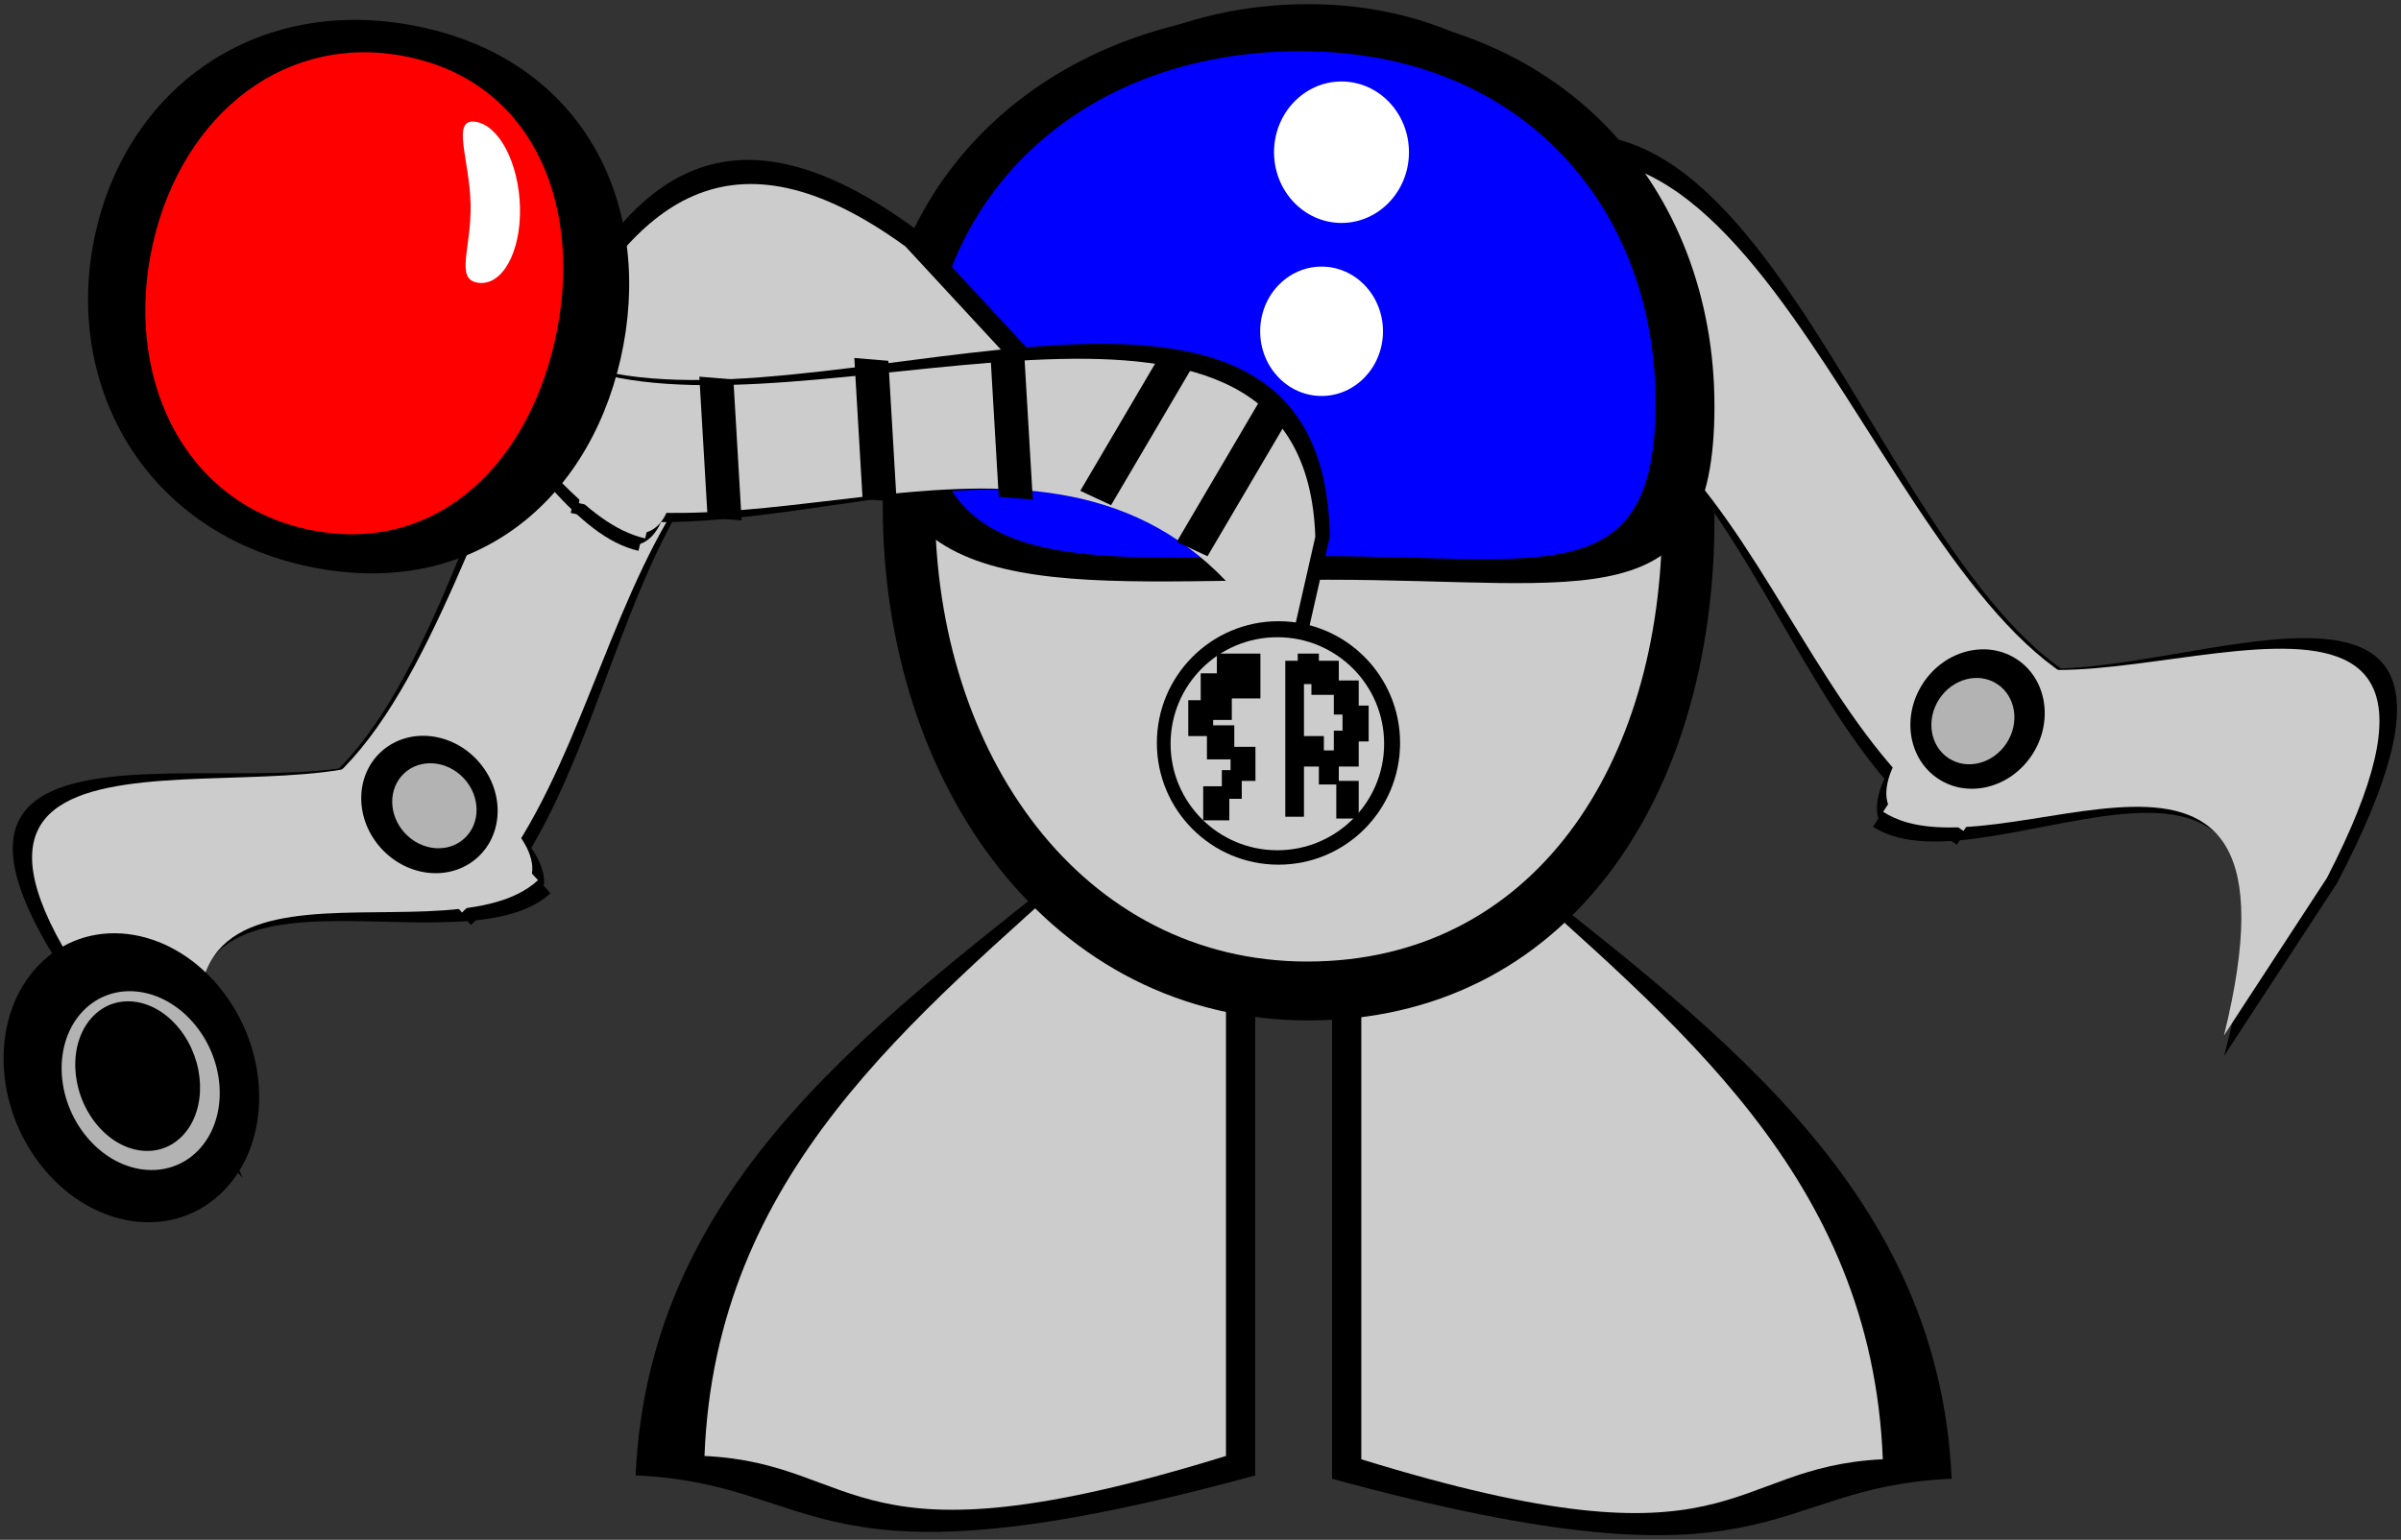 <?xml version="1.0" encoding="UTF-8" standalone="no"?>
<!-- Created with Inkscape (http://www.inkscape.org/) -->

<svg
   xmlns:dc="http://purl.org/dc/elements/1.1/"
   xmlns:cc="http://creativecommons.org/ns#"
   xmlns:rdf="http://www.w3.org/1999/02/22-rdf-syntax-ns#"
   xmlns:svg="http://www.w3.org/2000/svg"
   xmlns="http://www.w3.org/2000/svg"
   xmlns:sodipodi="http://sodipodi.sourceforge.net/DTD/sodipodi-0.dtd"
   xmlns:inkscape="http://www.inkscape.org/namespaces/inkscape"
   width="1039.2"
   height="666.677"
   id="svg2"
   version="1.1"
   inkscape:version="0.47 r22583"
   sodipodi:docname="New document 1">
  <rect width="100%" height="100%" fill="#333333" stroke="none"/>
  <defs
     id="defs4">
    <inkscape:perspective
       sodipodi:type="inkscape:persp3d"
       inkscape:vp_x="0 : 526.18109 : 1"
       inkscape:vp_y="0 : 1000 : 0"
       inkscape:vp_z="744.09448 : 526.18109 : 1"
       inkscape:persp3d-origin="372.04724 : 350.78739 : 1"
       id="perspective10" />
    <inkscape:perspective
       id="perspective2827"
       inkscape:persp3d-origin="0.5 : 0.33333333 : 1"
       inkscape:vp_z="1 : 0.5 : 1"
       inkscape:vp_y="0 : 1000 : 0"
       inkscape:vp_x="0 : 0.5 : 1"
       sodipodi:type="inkscape:persp3d" />
    <inkscape:perspective
       id="perspective2849"
       inkscape:persp3d-origin="0.5 : 0.33333333 : 1"
       inkscape:vp_z="1 : 0.5 : 1"
       inkscape:vp_y="0 : 1000 : 0"
       inkscape:vp_x="0 : 0.5 : 1"
       sodipodi:type="inkscape:persp3d" />
    <inkscape:perspective
       id="perspective2949"
       inkscape:persp3d-origin="0.5 : 0.33333333 : 1"
       inkscape:vp_z="1 : 0.5 : 1"
       inkscape:vp_y="0 : 1000 : 0"
       inkscape:vp_x="0 : 0.5 : 1"
       sodipodi:type="inkscape:persp3d" />
    <inkscape:perspective
       id="perspective2975"
       inkscape:persp3d-origin="0.5 : 0.33333333 : 1"
       inkscape:vp_z="1 : 0.5 : 1"
       inkscape:vp_y="0 : 1000 : 0"
       inkscape:vp_x="0 : 0.5 : 1"
       sodipodi:type="inkscape:persp3d" />
    <inkscape:perspective
       id="perspective3007"
       inkscape:persp3d-origin="0.5 : 0.33333333 : 1"
       inkscape:vp_z="1 : 0.5 : 1"
       inkscape:vp_y="0 : 1000 : 0"
       inkscape:vp_x="0 : 0.5 : 1"
       sodipodi:type="inkscape:persp3d" />
    <inkscape:perspective
       id="perspective3055"
       inkscape:persp3d-origin="0.5 : 0.33333333 : 1"
       inkscape:vp_z="1 : 0.5 : 1"
       inkscape:vp_y="0 : 1000 : 0"
       inkscape:vp_x="0 : 0.5 : 1"
       sodipodi:type="inkscape:persp3d" />
    <inkscape:perspective
       id="perspective3077"
       inkscape:persp3d-origin="0.5 : 0.33333333 : 1"
       inkscape:vp_z="1 : 0.5 : 1"
       inkscape:vp_y="0 : 1000 : 0"
       inkscape:vp_x="0 : 0.5 : 1"
       sodipodi:type="inkscape:persp3d" />
    <inkscape:perspective
       id="perspective3099"
       inkscape:persp3d-origin="0.5 : 0.33333333 : 1"
       inkscape:vp_z="1 : 0.5 : 1"
       inkscape:vp_y="0 : 1000 : 0"
       inkscape:vp_x="0 : 0.5 : 1"
       sodipodi:type="inkscape:persp3d" />
    <inkscape:perspective
       id="perspective3121"
       inkscape:persp3d-origin="0.5 : 0.33333333 : 1"
       inkscape:vp_z="1 : 0.5 : 1"
       inkscape:vp_y="0 : 1000 : 0"
       inkscape:vp_x="0 : 0.5 : 1"
       sodipodi:type="inkscape:persp3d" />
    <inkscape:perspective
       id="perspective3146"
       inkscape:persp3d-origin="0.5 : 0.33333333 : 1"
       inkscape:vp_z="1 : 0.5 : 1"
       inkscape:vp_y="0 : 1000 : 0"
       inkscape:vp_x="0 : 0.5 : 1"
       sodipodi:type="inkscape:persp3d" />
    <inkscape:perspective
       id="perspective3171"
       inkscape:persp3d-origin="0.5 : 0.33333333 : 1"
       inkscape:vp_z="1 : 0.5 : 1"
       inkscape:vp_y="0 : 1000 : 0"
       inkscape:vp_x="0 : 0.5 : 1"
       sodipodi:type="inkscape:persp3d" />
    <inkscape:perspective
       id="perspective3200"
       inkscape:persp3d-origin="0.5 : 0.33333333 : 1"
       inkscape:vp_z="1 : 0.5 : 1"
       inkscape:vp_y="0 : 1000 : 0"
       inkscape:vp_x="0 : 0.5 : 1"
       sodipodi:type="inkscape:persp3d" />
    <inkscape:perspective
       id="perspective3231"
       inkscape:persp3d-origin="0.5 : 0.33333333 : 1"
       inkscape:vp_z="1 : 0.5 : 1"
       inkscape:vp_y="0 : 1000 : 0"
       inkscape:vp_x="0 : 0.5 : 1"
       sodipodi:type="inkscape:persp3d" />
    <inkscape:perspective
       id="perspective3262"
       inkscape:persp3d-origin="0.5 : 0.33333333 : 1"
       inkscape:vp_z="1 : 0.5 : 1"
       inkscape:vp_y="0 : 1000 : 0"
       inkscape:vp_x="0 : 0.5 : 1"
       sodipodi:type="inkscape:persp3d" />
    <inkscape:perspective
       id="perspective3293"
       inkscape:persp3d-origin="0.5 : 0.33333333 : 1"
       inkscape:vp_z="1 : 0.5 : 1"
       inkscape:vp_y="0 : 1000 : 0"
       inkscape:vp_x="0 : 0.5 : 1"
       sodipodi:type="inkscape:persp3d" />
    <inkscape:perspective
       id="perspective3326"
       inkscape:persp3d-origin="0.5 : 0.33333333 : 1"
       inkscape:vp_z="1 : 0.5 : 1"
       inkscape:vp_y="0 : 1000 : 0"
       inkscape:vp_x="0 : 0.5 : 1"
       sodipodi:type="inkscape:persp3d" />
    <inkscape:perspective
       id="perspective3348"
       inkscape:persp3d-origin="0.5 : 0.33333333 : 1"
       inkscape:vp_z="1 : 0.5 : 1"
       inkscape:vp_y="0 : 1000 : 0"
       inkscape:vp_x="0 : 0.5 : 1"
       sodipodi:type="inkscape:persp3d" />
    <inkscape:perspective
       id="perspective3370"
       inkscape:persp3d-origin="0.5 : 0.33333333 : 1"
       inkscape:vp_z="1 : 0.5 : 1"
       inkscape:vp_y="0 : 1000 : 0"
       inkscape:vp_x="0 : 0.5 : 1"
       sodipodi:type="inkscape:persp3d" />
    <inkscape:perspective
       id="perspective3418"
       inkscape:persp3d-origin="0.5 : 0.33333333 : 1"
       inkscape:vp_z="1 : 0.5 : 1"
       inkscape:vp_y="0 : 1000 : 0"
       inkscape:vp_x="0 : 0.5 : 1"
       sodipodi:type="inkscape:persp3d" />
    <inkscape:perspective
       id="perspective3440"
       inkscape:persp3d-origin="0.5 : 0.33333333 : 1"
       inkscape:vp_z="1 : 0.5 : 1"
       inkscape:vp_y="0 : 1000 : 0"
       inkscape:vp_x="0 : 0.5 : 1"
       sodipodi:type="inkscape:persp3d" />
    <inkscape:perspective
       id="perspective3462"
       inkscape:persp3d-origin="0.5 : 0.33333333 : 1"
       inkscape:vp_z="1 : 0.5 : 1"
       inkscape:vp_y="0 : 1000 : 0"
       inkscape:vp_x="0 : 0.5 : 1"
       sodipodi:type="inkscape:persp3d" />
    <inkscape:perspective
       id="perspective3537"
       inkscape:persp3d-origin="0.5 : 0.33333333 : 1"
       inkscape:vp_z="1 : 0.5 : 1"
       inkscape:vp_y="0 : 1000 : 0"
       inkscape:vp_x="0 : 0.5 : 1"
       sodipodi:type="inkscape:persp3d" />
    <inkscape:perspective
       id="perspective3590"
       inkscape:persp3d-origin="0.5 : 0.33333333 : 1"
       inkscape:vp_z="1 : 0.5 : 1"
       inkscape:vp_y="0 : 1000 : 0"
       inkscape:vp_x="0 : 0.5 : 1"
       sodipodi:type="inkscape:persp3d" />
    <inkscape:perspective
       id="perspective3662"
       inkscape:persp3d-origin="0.5 : 0.33333333 : 1"
       inkscape:vp_z="1 : 0.5 : 1"
       inkscape:vp_y="0 : 1000 : 0"
       inkscape:vp_x="0 : 0.5 : 1"
       sodipodi:type="inkscape:persp3d" />
    <inkscape:perspective
       id="perspective3732"
       inkscape:persp3d-origin="0.5 : 0.33333333 : 1"
       inkscape:vp_z="1 : 0.5 : 1"
       inkscape:vp_y="0 : 1000 : 0"
       inkscape:vp_x="0 : 0.5 : 1"
       sodipodi:type="inkscape:persp3d" />
    <inkscape:perspective
       id="perspective3760"
       inkscape:persp3d-origin="0.5 : 0.33333333 : 1"
       inkscape:vp_z="1 : 0.5 : 1"
       inkscape:vp_y="0 : 1000 : 0"
       inkscape:vp_x="0 : 0.5 : 1"
       sodipodi:type="inkscape:persp3d" />
    <inkscape:perspective
       id="perspective3816"
       inkscape:persp3d-origin="0.5 : 0.33333333 : 1"
       inkscape:vp_z="1 : 0.5 : 1"
       inkscape:vp_y="0 : 1000 : 0"
       inkscape:vp_x="0 : 0.5 : 1"
       sodipodi:type="inkscape:persp3d" />
    <inkscape:perspective
       id="perspective3842"
       inkscape:persp3d-origin="0.5 : 0.33333333 : 1"
       inkscape:vp_z="1 : 0.5 : 1"
       inkscape:vp_y="0 : 1000 : 0"
       inkscape:vp_x="0 : 0.5 : 1"
       sodipodi:type="inkscape:persp3d" />
    <inkscape:perspective
       id="perspective3924"
       inkscape:persp3d-origin="0.5 : 0.33333333 : 1"
       inkscape:vp_z="1 : 0.5 : 1"
       inkscape:vp_y="0 : 1000 : 0"
       inkscape:vp_x="0 : 0.5 : 1"
       sodipodi:type="inkscape:persp3d" />
  </defs>
  <sodipodi:namedview
     id="base"
     pagecolor="#ffffff"
     bordercolor="#666666"
     borderopacity="1.0"
     inkscape:pageopacity="0.0"
     inkscape:pageshadow="2"
     inkscape:zoom="0.35"
     inkscape:cx="734.19977"
     inkscape:cy="428.86663"
     inkscape:document-units="px"
     inkscape:current-layer="layer1"
     showgrid="false"
     showguides="true"
     inkscape:guide-bbox="true"
     inkscape:window-width="1022"
     inkscape:window-height="688"
     inkscape:window-x="0"
     inkscape:window-y="27"
     inkscape:window-maximized="1" />
  <g
     inkscape:label="Layer 1"
     inkscape:groupmode="layer"
     id="layer1"
     transform="translate(359.2,-290.562)">
    <g
       id="g4030"
       transform="translate(382.857,-88.571)">
      <g
         transform="translate(111.429,-5.714)"
         id="g3830">
        <path
           style="color:#000000;fill:#000000;fill-opacity:1;fill-rule:nonzero;stroke:#000000;stroke-width:4.019;stroke-miterlimit:4;stroke-opacity:0;marker:none;visibility:visible;display:inline;overflow:visible;enable-background:accumulate"
           d="m -378.096,750.923 67.887,5.994 0,266.733 c -194.843,53.208 -185.632,3.463 -268.153,0 5.645,-128.678 107.173,-198.096 200.266,-272.727 z"
           id="rect3805-3"
           sodipodi:nodetypes="ccccc" />
        <path
           style="color:#000000;fill:#cccccc;fill-opacity:1;fill-rule:nonzero;stroke:#000000;stroke-width:3.6;stroke-miterlimit:4;stroke-opacity:0;marker:none;visibility:visible;display:inline;overflow:visible;enable-background:accumulate"
           d="m -380,755.219 57.143,5.714 0,254.286 c -164.007,50.725 -156.254,3.301 -225.714,0 4.752,-122.674 90.211,-188.852 168.571,-260 z"
           id="rect3805"
           sodipodi:nodetypes="ccccc" />
      </g>
      <g
         transform="matrix(-1,0,0,1,-475.714,-4.286)"
         id="g3830-3">
        <path
           style="color:#000000;fill:#000000;fill-opacity:1;fill-rule:nonzero;stroke:#000000;stroke-width:4.019;stroke-miterlimit:4;stroke-opacity:0;marker:none;visibility:visible;display:inline;overflow:visible;enable-background:accumulate"
           d="m -378.096,750.923 67.887,5.994 0,266.733 c -194.843,53.208 -185.632,3.463 -268.153,0 5.645,-128.678 107.173,-198.096 200.266,-272.727 z"
           id="rect3805-3-3"
           sodipodi:nodetypes="ccccc" />
        <path
           style="color:#000000;fill:#cccccc;fill-opacity:1;fill-rule:nonzero;stroke:#000000;stroke-width:3.6;stroke-miterlimit:4;stroke-opacity:0;marker:none;visibility:visible;display:inline;overflow:visible;enable-background:accumulate"
           d="m -380,755.219 57.143,5.714 0,254.286 c -164.007,50.725 -156.254,3.301 -225.714,0 4.752,-122.674 90.211,-188.852 168.571,-260 z"
           id="rect3805-8"
           sodipodi:nodetypes="ccccc" />
      </g>
      <path
         sodipodi:nodetypes="csssc"
         id="path2816"
         d="M 8.4285714e-6,603.791 C 8.4285714e-6,725.293 -64.468,820.934 -175.714,820.934 c -111.246,0 -184.286,-101.355 -184.286,-222.857 0,-121.503 73.04,-217.143 184.286,-217.143 111.246,0 175.714,101.355 175.714,222.857 z"
         style="color:#000000;fill:#000000;fill-opacity:1;fill-rule:nonzero;stroke:#000000;stroke-width:3.6;stroke-miterlimit:4;stroke-opacity:0;marker:none;visibility:visible;display:inline;overflow:visible;enable-background:accumulate" />
      <g
         transform="matrix(0.862,0.563,-0.6,0.918,-564.611,-810.873)"
         id="g3625">
        <g
           transform="matrix(0.233,0,0,1,1019.445,911.18)"
           id="g3187-6-6-8-1"
           style="fill:#000000">
          <g
             id="g3493-5-0"
             transform="translate(832.821,-257.143)"
             style="fill:#000000">
            <path
               style="color:#000000;fill:#000000;fill-opacity:1;fill-rule:nonzero;stroke:#000000;stroke-width:5.818;stroke-miterlimit:4;stroke-opacity:0;marker:none;visibility:visible;display:inline;overflow:visible;enable-background:accumulate"
               d="m -767.463,119.185 c 158.055,-186.033 962.331,0 1443.497,0 l 0,80.639 c -481.166,-0.003 -978.407,-160.761 -1443.497,0 l 0,-80.639 z"
               id="rect3160-73-3-6-3"
               sodipodi:nodetypes="ccccc" />
            <path
               style="color:#000000;fill:#000000;fill-opacity:1;fill-rule:nonzero;stroke:#000000;stroke-width:4.232;stroke-miterlimit:4;stroke-opacity:0;marker:none;visibility:visible;display:inline;overflow:visible;enable-background:accumulate"
               d="m 1288.255,130.536 c -82.834,-187.84 -504.341,0 -756.511,0 l 0,81.422 c 252.17,-0.003 512.766,-162.322 756.511,0 l 0,-81.422 z"
               id="rect3160-7-6-9-1-0"
               sodipodi:nodetypes="ccccc" />
            <path
               sodipodi:type="arc"
               style="color:#000000;fill:#000000;fill-opacity:1;fill-rule:nonzero;stroke:#000000;stroke-width:3.6;stroke-miterlimit:4;stroke-opacity:0;stroke-dasharray:none;marker:none;visibility:visible;display:inline;overflow:visible;enable-background:accumulate"
               id="path3185-5-4-1-4"
               sodipodi:cx="550"
               sodipodi:cy="188.07646"
               sodipodi:rx="50"
               sodipodi:ry="21.428572"
               d="m 600,188.076 c 0,11.835 -22.386,21.429 -50,21.429 -27.614,0 -50,-9.594 -50,-21.429 0,-11.835 22.386,-21.429 50,-21.429 27.614,0 50,9.594 50,21.429 z" />
          </g>
        </g>
        <g
           id="g3525-5-4"
           transform="matrix(0.42,0,0,0.434,1618.355,408.988)"
           style="fill:#000000">
          <path
             d="m -571.429,926.648 c 0,39.449 -30.061,71.429 -67.143,71.429 -37.082,0 -67.143,-31.98 -67.143,-71.429 0,-39.449 30.061,-71.429 67.143,-71.429 37.082,0 67.143,31.98 67.143,71.429 z"
             sodipodi:ry="71.428574"
             sodipodi:rx="67.14286"
             sodipodi:cy="926.64789"
             sodipodi:cx="-638.57141"
             id="path3519-9-4"
             style="color:#000000;fill:#000000;fill-opacity:1;fill-rule:nonzero;stroke:#000000;stroke-width:3.6;stroke-miterlimit:4;stroke-opacity:0;stroke-dasharray:none;marker:none;visibility:visible;display:inline;overflow:visible;enable-background:accumulate"
             sodipodi:type="arc" />
          <path
             d="m -600,930.934 c 0,24.458 -18.548,44.286 -41.429,44.286 -22.88,0 -41.429,-19.827 -41.429,-44.286 0,-24.458 18.548,-44.286 41.429,-44.286 22.88,0 41.429,19.827 41.429,44.286 z"
             sodipodi:ry="44.285713"
             sodipodi:rx="41.42857"
             sodipodi:cy="930.93359"
             sodipodi:cx="-641.42859"
             id="path3523-8-4"
             style="color:#000000;fill:#000000;fill-opacity:1;fill-rule:nonzero;stroke:#000000;stroke-width:3.6;stroke-miterlimit:4;stroke-opacity:0;stroke-dasharray:none;marker:none;visibility:visible;display:inline;overflow:visible;enable-background:accumulate"
             sodipodi:type="arc" />
        </g>
      </g>
      <path
         sodipodi:nodetypes="csssc"
         id="path2816-1"
         d="m -22.64,603.46 c 0,107.421 -56.36,191.977 -153.614,191.977 -97.254,0 -161.107,-89.608 -161.107,-197.029 0,-107.421 63.853,-191.977 161.107,-191.977 97.254,0 153.614,89.608 153.614,197.029 z"
         style="color:#000000;fill:#cccccc;fill-opacity:1;fill-rule:nonzero;stroke:#000000;stroke-width:3.165;stroke-miterlimit:4;stroke-opacity:0;marker:none;visibility:visible;display:inline;overflow:visible;enable-background:accumulate" />
      <g
         id="g3187-6-6-8"
         transform="matrix(0.195,0.128,-0.547,0.837,-217.802,593.75)">
        <g
           transform="translate(832.821,-257.143)"
           id="g3493-5">
          <path
             sodipodi:nodetypes="ccccc"
             id="rect3160-73-3-6"
             d="m -767.463,119.185 c 158.055,-186.033 962.331,0 1443.497,0 l 0,80.639 c -481.166,-0.003 -978.407,-160.761 -1443.497,0 l 0,-80.639 z"
             style="color:#000000;fill:#cccccc;fill-opacity:1;fill-rule:nonzero;stroke:#000000;stroke-width:5.818;stroke-miterlimit:4;stroke-opacity:0;marker:none;visibility:visible;display:inline;overflow:visible;enable-background:accumulate" />
          <path
             sodipodi:nodetypes="ccccc"
             id="rect3160-7-6-9-1"
             d="m 1288.255,130.536 c -82.834,-187.84 -504.341,0 -756.511,0 l 0,81.422 c 252.17,-0.003 512.766,-162.322 756.511,0 l 0,-81.422 z"
             style="color:#000000;fill:#cccccc;fill-opacity:1;fill-rule:nonzero;stroke:#000000;stroke-width:4.232;stroke-miterlimit:4;stroke-opacity:0;marker:none;visibility:visible;display:inline;overflow:visible;enable-background:accumulate" />
          <path
             d="m 600,188.076 c 0,11.835 -22.386,21.429 -50,21.429 -27.614,0 -50,-9.594 -50,-21.429 0,-11.835 22.386,-21.429 50,-21.429 27.614,0 50,9.594 50,21.429 z"
             sodipodi:ry="21.428572"
             sodipodi:rx="50"
             sodipodi:cy="188.07646"
             sodipodi:cx="550"
             id="path3185-5-4-1"
             style="color:#000000;fill:#cccccc;fill-opacity:1;fill-rule:nonzero;stroke:#000000;stroke-width:3.6;stroke-miterlimit:4;stroke-opacity:0;stroke-dasharray:none;marker:none;visibility:visible;display:inline;overflow:visible;enable-background:accumulate"
             sodipodi:type="arc" />
        </g>
      </g>
      <path
         sodipodi:nodetypes="csssc"
         id="path2816-1-4"
         d="m -0.005,554.995 c 0,93.563 -55.096,75.135 -167.222,75.135 -112.126,0 -195.625,14.028 -195.625,-79.535 0,-93.563 73.617,-167.211 185.743,-167.211 112.126,0 177.104,78.048 177.104,171.612 z"
         style="color:#000000;fill:#000000;fill-opacity:1;fill-rule:nonzero;stroke:#000000;stroke-width:3.172;stroke-miterlimit:4;stroke-opacity:0;marker:none;visibility:visible;display:inline;overflow:visible;enable-background:accumulate" />
      <g
         transform="matrix(0.352,0.23,-0.237,0.363,558.263,500.943)"
         id="g3525-5">
        <path
           sodipodi:type="arc"
           style="color:#000000;fill:#000000;fill-opacity:1;fill-rule:nonzero;stroke:#000000;stroke-width:3.6;stroke-miterlimit:4;stroke-opacity:0;stroke-dasharray:none;marker:none;visibility:visible;display:inline;overflow:visible;enable-background:accumulate"
           id="path3519-9"
           sodipodi:cx="-638.57141"
           sodipodi:cy="926.64789"
           sodipodi:rx="67.14286"
           sodipodi:ry="71.428574"
           d="m -571.429,926.648 c 0,39.449 -30.061,71.429 -67.143,71.429 -37.082,0 -67.143,-31.98 -67.143,-71.429 0,-39.449 30.061,-71.429 67.143,-71.429 37.082,0 67.143,31.98 67.143,71.429 z" />
        <path
           sodipodi:type="arc"
           style="color:#000000;fill:#b3b3b3;fill-opacity:1;fill-rule:nonzero;stroke:#000000;stroke-width:3.6;stroke-miterlimit:4;stroke-opacity:0;stroke-dasharray:none;marker:none;visibility:visible;display:inline;overflow:visible;enable-background:accumulate"
           id="path3523-8"
           sodipodi:cx="-641.42859"
           sodipodi:cy="930.93359"
           sodipodi:rx="41.42857"
           sodipodi:ry="44.285713"
           d="m -600,930.934 c 0,24.458 -18.548,44.286 -41.429,44.286 -22.88,0 -41.429,-19.827 -41.429,-44.286 0,-24.458 18.548,-44.286 41.429,-44.286 22.88,0 41.429,19.827 41.429,44.286 z" />
      </g>
      <path
         sodipodi:nodetypes="csssc"
         id="path2816-1-4-9"
         d="m -25.497,553.334 c 0,82.89 -47.788,66.563 -145.042,66.563 -97.254,0 -169.678,12.428 -169.678,-70.462 0,-82.89 63.853,-148.136 161.107,-148.136 97.254,0 153.614,69.144 153.614,152.034 z"
         style="color:#000000;fill:#0000ff;fill-opacity:1;fill-rule:nonzero;stroke:#000000;stroke-width:2.78;stroke-miterlimit:4;stroke-opacity:0;marker:none;visibility:visible;display:inline;overflow:visible;enable-background:accumulate" />
      <path
         transform="translate(-80,2.857)"
         d="m -105.714,582.362 c 0,11.835 -8.954,21.429 -20,21.429 -11.046,0 -20,-9.594 -20,-21.429 0,-11.835 8.954,-21.429 20,-21.429 11.046,0 20,9.594 20,21.429 z"
         sodipodi:ry="21.428572"
         sodipodi:rx="20"
         sodipodi:cy="582.36218"
         sodipodi:cx="-125.71429"
         id="path3042"
         style="color:#000000;fill:#ffffff;fill-opacity:1;fill-rule:nonzero;stroke:#000000;stroke-width:3.6;stroke-miterlimit:4;stroke-opacity:0;stroke-dasharray:none;marker:none;visibility:visible;display:inline;overflow:visible;enable-background:accumulate"
         sodipodi:type="arc" />
      <path
         d="m -105.714,582.362 c 0,11.835 -8.954,21.429 -20,21.429 -11.046,0 -20,-9.594 -20,-21.429 0,-11.835 8.954,-21.429 20,-21.429 11.046,0 20,9.594 20,21.429 z"
         sodipodi:ry="21.428572"
         sodipodi:rx="20"
         sodipodi:cy="582.36218"
         sodipodi:cx="-125.71429"
         id="path3042-1"
         style="color:#000000;fill:#ffffff;fill-opacity:1;fill-rule:nonzero;stroke:#000000;stroke-width:3.6;stroke-miterlimit:4;stroke-opacity:0;stroke-dasharray:none;marker:none;visibility:visible;display:inline;overflow:visible;enable-background:accumulate"
         sodipodi:type="arc"
         transform="matrix(1.329,0,0,1.307,-2.981,-238.586)" />
      <path
         d="m -105.714,582.362 c 0,11.835 -8.954,21.429 -20,21.429 -11.046,0 -20,-9.594 -20,-21.429 0,-11.835 8.954,-21.429 20,-21.429 11.046,0 20,9.594 20,21.429 z"
         sodipodi:ry="21.428572"
         sodipodi:rx="20"
         sodipodi:cy="582.36218"
         sodipodi:cx="-125.71429"
         id="path3042-1-1"
         style="color:#000000;fill:#ffffff;fill-opacity:1;fill-rule:nonzero;stroke:#000000;stroke-width:3.6;stroke-miterlimit:4;stroke-opacity:0;stroke-dasharray:none;marker:none;visibility:visible;display:inline;overflow:visible;enable-background:accumulate"
         sodipodi:type="arc"
         transform="matrix(1.46,0,0,1.429,22.113,-387.164)" />
      <g
         transform="matrix(-0.986,0.167,0.167,0.986,-49.447,203.892)"
         id="g3780">
        <g
           id="g3625-7"
           transform="matrix(0.862,0.563,-0.6,0.918,-91.454,-1069.758)">
          <g
             style="fill:#000000"
             id="g3187-6-6-8-1-6"
             transform="matrix(0.233,0,0,1,1019.445,911.18)">
            <g
               style="fill:#000000"
               transform="translate(832.821,-257.143)"
               id="g3493-5-0-3">
              <path
                 sodipodi:nodetypes="ccccc"
                 id="rect3160-73-3-6-3-1"
                 d="m -767.463,119.185 c 158.055,-186.033 962.331,0 1443.497,0 l 0,80.639 c -481.166,-0.003 -978.407,-160.761 -1443.497,0 l 0,-80.639 z"
                 style="color:#000000;fill:#000000;fill-opacity:1;fill-rule:nonzero;stroke:#000000;stroke-width:5.818;stroke-miterlimit:4;stroke-opacity:0;marker:none;visibility:visible;display:inline;overflow:visible;enable-background:accumulate" />
              <path
                 sodipodi:nodetypes="ccccc"
                 id="rect3160-7-6-9-1-0-7"
                 d="m 1288.255,130.536 c -82.834,-187.84 -504.341,0 -756.511,0 l 0,81.422 c 252.17,-0.003 512.766,-162.322 756.511,0 l 0,-81.422 z"
                 style="color:#000000;fill:#000000;fill-opacity:1;fill-rule:nonzero;stroke:#000000;stroke-width:4.232;stroke-miterlimit:4;stroke-opacity:0;marker:none;visibility:visible;display:inline;overflow:visible;enable-background:accumulate" />
              <path
                 d="m 600,188.076 c 0,11.835 -22.386,21.429 -50,21.429 -27.614,0 -50,-9.594 -50,-21.429 0,-11.835 22.386,-21.429 50,-21.429 27.614,0 50,9.594 50,21.429 z"
                 sodipodi:ry="21.428572"
                 sodipodi:rx="50"
                 sodipodi:cy="188.07646"
                 sodipodi:cx="550"
                 id="path3185-5-4-1-4-5"
                 style="color:#000000;fill:#000000;fill-opacity:1;fill-rule:nonzero;stroke:#000000;stroke-width:3.6;stroke-miterlimit:4;stroke-opacity:0;stroke-dasharray:none;marker:none;visibility:visible;display:inline;overflow:visible;enable-background:accumulate"
                 sodipodi:type="arc" />
            </g>
          </g>
          <g
             style="fill:#000000"
             transform="matrix(0.42,0,0,0.434,1618.355,408.988)"
             id="g3525-5-4-9">
            <path
               sodipodi:type="arc"
               style="color:#000000;fill:#000000;fill-opacity:1;fill-rule:nonzero;stroke:#000000;stroke-width:3.6;stroke-miterlimit:4;stroke-opacity:0;stroke-dasharray:none;marker:none;visibility:visible;display:inline;overflow:visible;enable-background:accumulate"
               id="path3519-9-4-6"
               sodipodi:cx="-638.57141"
               sodipodi:cy="926.64789"
               sodipodi:rx="67.14286"
               sodipodi:ry="71.428574"
               d="m -571.429,926.648 c 0,39.449 -30.061,71.429 -67.143,71.429 -37.082,0 -67.143,-31.98 -67.143,-71.429 0,-39.449 30.061,-71.429 67.143,-71.429 37.082,0 67.143,31.98 67.143,71.429 z" />
            <path
               sodipodi:type="arc"
               style="color:#000000;fill:#000000;fill-opacity:1;fill-rule:nonzero;stroke:#000000;stroke-width:3.6;stroke-miterlimit:4;stroke-opacity:0;stroke-dasharray:none;marker:none;visibility:visible;display:inline;overflow:visible;enable-background:accumulate"
               id="path3523-8-4-2"
               sodipodi:cx="-641.42859"
               sodipodi:cy="930.93359"
               sodipodi:rx="41.42857"
               sodipodi:ry="44.285713"
               d="m -600,930.934 c 0,24.458 -18.548,44.286 -41.429,44.286 -22.88,0 -41.429,-19.827 -41.429,-44.286 0,-24.458 18.548,-44.286 41.429,-44.286 22.88,0 41.429,19.827 41.429,44.286 z" />
          </g>
        </g>
        <g
           transform="matrix(0.195,0.128,-0.547,0.837,255.354,334.865)"
           id="g3187-6-6-8-17">
          <g
             id="g3493-5-8"
             transform="translate(832.821,-257.143)">
            <path
               style="color:#000000;fill:#cccccc;fill-opacity:1;fill-rule:nonzero;stroke:#000000;stroke-width:5.818;stroke-miterlimit:4;stroke-opacity:0;marker:none;visibility:visible;display:inline;overflow:visible;enable-background:accumulate"
               d="m -767.463,119.185 c 158.055,-186.033 962.331,0 1443.497,0 l 0,80.639 c -481.166,-0.003 -978.407,-160.761 -1443.497,0 l 0,-80.639 z"
               id="rect3160-73-3-6-5"
               sodipodi:nodetypes="ccccc" />
            <path
               style="color:#000000;fill:#cccccc;fill-opacity:1;fill-rule:nonzero;stroke:#000000;stroke-width:4.232;stroke-miterlimit:4;stroke-opacity:0;marker:none;visibility:visible;display:inline;overflow:visible;enable-background:accumulate"
               d="m 1288.255,130.536 c -82.834,-187.84 -504.341,0 -756.511,0 l 0,81.422 c 252.17,-0.003 512.766,-162.322 756.511,0 l 0,-81.422 z"
               id="rect3160-7-6-9-1-7"
               sodipodi:nodetypes="ccccc" />
            <path
               sodipodi:type="arc"
               style="color:#000000;fill:#cccccc;fill-opacity:1;fill-rule:nonzero;stroke:#000000;stroke-width:3.6;stroke-miterlimit:4;stroke-opacity:0;stroke-dasharray:none;marker:none;visibility:visible;display:inline;overflow:visible;enable-background:accumulate"
               id="path3185-5-4-1-41"
               sodipodi:cx="550"
               sodipodi:cy="188.07646"
               sodipodi:rx="50"
               sodipodi:ry="21.428572"
               d="m 600,188.076 c 0,11.835 -22.386,21.429 -50,21.429 -27.614,0 -50,-9.594 -50,-21.429 0,-11.835 22.386,-21.429 50,-21.429 27.614,0 50,9.594 50,21.429 z" />
          </g>
        </g>
        <g
           id="g3525-5-8"
           transform="matrix(0.352,0.23,-0.237,0.363,1031.42,242.058)">
          <path
             d="m -571.429,926.648 c 0,39.449 -30.061,71.429 -67.143,71.429 -37.082,0 -67.143,-31.98 -67.143,-71.429 0,-39.449 30.061,-71.429 67.143,-71.429 37.082,0 67.143,31.98 67.143,71.429 z"
             sodipodi:ry="71.428574"
             sodipodi:rx="67.14286"
             sodipodi:cy="926.64789"
             sodipodi:cx="-638.57141"
             id="path3519-9-5"
             style="color:#000000;fill:#000000;fill-opacity:1;fill-rule:nonzero;stroke:#000000;stroke-width:3.6;stroke-miterlimit:4;stroke-opacity:0;stroke-dasharray:none;marker:none;visibility:visible;display:inline;overflow:visible;enable-background:accumulate"
             sodipodi:type="arc" />
          <path
             d="m -600,930.934 c 0,24.458 -18.548,44.286 -41.429,44.286 -22.88,0 -41.429,-19.827 -41.429,-44.286 0,-24.458 18.548,-44.286 41.429,-44.286 22.88,0 41.429,19.827 41.429,44.286 z"
             sodipodi:ry="44.285713"
             sodipodi:rx="41.42857"
             sodipodi:cy="930.93359"
             sodipodi:cx="-641.42859"
             id="path3523-8-9"
             style="color:#000000;fill:#b3b3b3;fill-opacity:1;fill-rule:nonzero;stroke:#000000;stroke-width:3.6;stroke-miterlimit:4;stroke-opacity:0;stroke-dasharray:none;marker:none;visibility:visible;display:inline;overflow:visible;enable-background:accumulate"
             sodipodi:type="arc" />
        </g>
        <g
           id="g3525-5-8-7"
           transform="matrix(0.655,0.484,-0.442,0.765,1561.817,126.843)">
          <path
             d="m -571.429,926.648 c 0,39.449 -30.061,71.429 -67.143,71.429 -37.082,0 -67.143,-31.98 -67.143,-71.429 0,-39.449 30.061,-71.429 67.143,-71.429 37.082,0 67.143,31.98 67.143,71.429 z"
             sodipodi:ry="71.428574"
             sodipodi:rx="67.14286"
             sodipodi:cy="926.64789"
             sodipodi:cx="-638.57141"
             id="path3519-9-5-5"
             style="color:#000000;fill:#000000;fill-opacity:1;fill-rule:nonzero;stroke:#000000;stroke-width:3.6;stroke-miterlimit:4;stroke-opacity:0;stroke-dasharray:none;marker:none;visibility:visible;display:inline;overflow:visible;enable-background:accumulate"
             sodipodi:type="arc" />
          <path
             d="m -600,930.934 c 0,24.458 -18.548,44.286 -41.429,44.286 -22.88,0 -41.429,-19.827 -41.429,-44.286 0,-24.458 18.548,-44.286 41.429,-44.286 22.88,0 41.429,19.827 41.429,44.286 z"
             sodipodi:ry="44.285713"
             sodipodi:rx="41.42857"
             sodipodi:cy="930.93359"
             sodipodi:cx="-641.42859"
             id="path3523-8-9-3"
             style="color:#000000;fill:#b3b3b3;fill-opacity:1;fill-rule:nonzero;stroke:#000000;stroke-width:3.6;stroke-miterlimit:4;stroke-opacity:0;stroke-dasharray:none;marker:none;visibility:visible;display:inline;overflow:visible;enable-background:accumulate"
             sodipodi:type="arc" />
        </g>
        <g
           id="g3525-5-8-7-8"
           transform="matrix(0.319,0.251,-0.215,0.396,1134.109,319.748)"
           style="fill:#000000">
          <path
             d="m -571.429,926.648 c 0,39.449 -30.061,71.429 -67.143,71.429 -37.082,0 -67.143,-31.98 -67.143,-71.429 0,-39.449 30.061,-71.429 67.143,-71.429 37.082,0 67.143,31.98 67.143,71.429 z"
             sodipodi:ry="71.428574"
             sodipodi:rx="67.14286"
             sodipodi:cy="926.64789"
             sodipodi:cx="-638.57141"
             id="path3519-9-5-5-8"
             style="color:#000000;fill:#000000;fill-opacity:1;fill-rule:nonzero;stroke:#000000;stroke-width:3.6;stroke-miterlimit:4;stroke-opacity:0;stroke-dasharray:none;marker:none;visibility:visible;display:inline;overflow:visible;enable-background:accumulate"
             sodipodi:type="arc" />
          <path
             d="m -600,930.934 c 0,24.458 -18.548,44.286 -41.429,44.286 -22.88,0 -41.429,-19.827 -41.429,-44.286 0,-24.458 18.548,-44.286 41.429,-44.286 22.88,0 41.429,19.827 41.429,44.286 z"
             sodipodi:ry="44.285713"
             sodipodi:rx="41.42857"
             sodipodi:cy="930.93359"
             sodipodi:cx="-641.42859"
             id="path3523-8-9-3-3"
             style="color:#000000;fill:#000000;fill-opacity:1;fill-rule:nonzero;stroke:#000000;stroke-width:3.6;stroke-miterlimit:4;stroke-opacity:0;stroke-dasharray:none;marker:none;visibility:visible;display:inline;overflow:visible;enable-background:accumulate"
             sodipodi:type="arc" />
        </g>
      </g>
      <g
         transform="matrix(0.724,0.165,-0.136,0.598,-826.559,29.478)"
         id="g3498">
        <g
           id="g3476"
           transform="matrix(-1,0,0,1,605.695,502.857)">
          <g
             style="fill:#000000"
             id="g3187-6-3"
             transform="matrix(0.301,0,0,1.273,-203.87,31.617)">
            <path
               style="color:#000000;fill:#000000;fill-opacity:1;fill-rule:nonzero;stroke:#000000;stroke-width:5.818;stroke-miterlimit:4;stroke-opacity:0;marker:none;visibility:visible;display:inline;overflow:visible;enable-background:accumulate"
               d="m -767.463,119.185 c 158.055,-186.033 962.331,0 1443.497,0 l 0,80.639 c -481.166,-0.003 -978.407,-160.761 -1443.497,0 l 0,-80.639 z"
               id="rect3160-73-9"
               sodipodi:nodetypes="ccccc" />
            <path
               style="color:#000000;fill:#000000;fill-opacity:1;fill-rule:nonzero;stroke:#000000;stroke-width:4.232;stroke-miterlimit:4;stroke-opacity:0;marker:none;visibility:visible;display:inline;overflow:visible;enable-background:accumulate"
               d="m 1288.255,130.536 c -82.834,-187.84 -504.341,0 -756.511,0 l 0,81.422 c 252.17,-0.003 512.766,-162.322 756.511,0 l 0,-81.422 z"
               id="rect3160-7-6-0"
               sodipodi:nodetypes="ccccc" />
            <path
               sodipodi:type="arc"
               style="color:#000000;fill:#000000;fill-opacity:1;fill-rule:nonzero;stroke:#000000;stroke-width:3.6;stroke-miterlimit:4;stroke-opacity:0;stroke-dasharray:none;marker:none;visibility:visible;display:inline;overflow:visible;enable-background:accumulate"
               id="path3185-5-8"
               sodipodi:cx="550"
               sodipodi:cy="188.07646"
               sodipodi:rx="50"
               sodipodi:ry="21.428572"
               d="m 600,188.076 c 0,11.835 -22.386,21.429 -50,21.429 -27.614,0 -50,-9.594 -50,-21.429 0,-11.835 22.386,-21.429 50,-21.429 27.614,0 50,9.594 50,21.429 z" />
          </g>
          <g
             id="g3187-6"
             transform="matrix(0.293,0,0,1.145,-201.804,49.168)">
            <path
               style="color:#000000;fill:#cccccc;fill-opacity:1;fill-rule:nonzero;stroke:#000000;stroke-width:5.818;stroke-miterlimit:4;stroke-opacity:0;marker:none;visibility:visible;display:inline;overflow:visible;enable-background:accumulate"
               d="m -767.463,119.185 c 158.055,-186.033 962.331,0 1443.497,0 l 0,80.639 c -481.166,-0.003 -978.407,-160.761 -1443.497,0 l 0,-80.639 z"
               id="rect3160-73"
               sodipodi:nodetypes="ccccc" />
            <path
               style="color:#000000;fill:#cccccc;fill-opacity:1;fill-rule:nonzero;stroke:#000000;stroke-width:4.232;stroke-miterlimit:4;stroke-opacity:0;marker:none;visibility:visible;display:inline;overflow:visible;enable-background:accumulate"
               d="m 1288.255,130.536 c -82.834,-187.84 -504.341,0 -756.511,0 l 0,81.422 c 252.17,-0.003 512.766,-162.322 756.511,0 l 0,-81.422 z"
               id="rect3160-7-6"
               sodipodi:nodetypes="ccccc" />
            <path
               sodipodi:type="arc"
               style="color:#000000;fill:#cccccc;fill-opacity:1;fill-rule:nonzero;stroke:#000000;stroke-width:3.6;stroke-miterlimit:4;stroke-opacity:0;stroke-dasharray:none;marker:none;visibility:visible;display:inline;overflow:visible;enable-background:accumulate"
               id="path3185-5"
               sodipodi:cx="550"
               sodipodi:cy="188.07646"
               sodipodi:rx="50"
               sodipodi:ry="21.428572"
               d="m 600,188.076 c 0,11.835 -22.386,21.429 -50,21.429 -27.614,0 -50,-9.594 -50,-21.429 0,-11.835 22.386,-21.429 50,-21.429 27.614,0 50,9.594 50,21.429 z" />
          </g>
          <rect
             transform="matrix(0.967,-0.254,0.254,0.967,0,0)"
             y="1.116"
             x="-410.77"
             height="114.286"
             width="20"
             id="rect3316"
             style="color:#000000;fill:#000000;fill-opacity:1;fill-rule:nonzero;stroke:#000000;stroke-width:3.6;stroke-miterlimit:4;stroke-opacity:0;stroke-dasharray:none;marker:none;visibility:visible;display:inline;overflow:visible;enable-background:accumulate" />
          <rect
             transform="matrix(0.967,-0.254,0.254,0.967,0,0)"
             y="-2.637"
             x="-346.277"
             height="114.286"
             width="20"
             id="rect3316-8"
             style="color:#000000;fill:#000000;fill-opacity:1;fill-rule:nonzero;stroke:#000000;stroke-width:3.6;stroke-miterlimit:4;stroke-opacity:0;stroke-dasharray:none;marker:none;visibility:visible;display:inline;overflow:visible;enable-background:accumulate" />
          <rect
             transform="matrix(0.985,0.17,-0.233,0.973,0,0)"
             y="147.792"
             x="-207.03"
             height="98.397"
             width="20.012"
             id="rect3316-8-5"
             style="color:#000000;fill:#000000;fill-opacity:1;fill-rule:nonzero;stroke:#000000;stroke-width:3.341;stroke-miterlimit:4;stroke-opacity:0;stroke-dasharray:none;marker:none;visibility:visible;display:inline;overflow:visible;enable-background:accumulate" />
          <rect
             transform="matrix(0.985,0.17,-0.233,0.973,0,0)"
             y="157.217"
             x="-126.521"
             height="98.397"
             width="20.012"
             id="rect3316-8-5-0"
             style="color:#000000;fill:#000000;fill-opacity:1;fill-rule:nonzero;stroke:#000000;stroke-width:3.341;stroke-miterlimit:4;stroke-opacity:0;stroke-dasharray:none;marker:none;visibility:visible;display:inline;overflow:visible;enable-background:accumulate" />
          <rect
             transform="matrix(0.985,0.17,-0.233,0.973,0,0)"
             y="179.288"
             x="-34.327"
             height="98.397"
             width="20.012"
             id="rect3316-8-5-0-9"
             style="color:#000000;fill:#000000;fill-opacity:1;fill-rule:nonzero;stroke:#000000;stroke-width:3.341;stroke-miterlimit:4;stroke-opacity:0;stroke-dasharray:none;marker:none;visibility:visible;display:inline;overflow:visible;enable-background:accumulate" />
          <rect
             transform="matrix(0.956,-0.294,0.28,0.96,0,0)"
             y="161.685"
             x="-31.811"
             height="90.806"
             width="19.905"
             id="rect3316-8-5-0-9-6"
             style="color:#000000;fill:#000000;fill-opacity:1;fill-rule:nonzero;stroke:#000000;stroke-width:3.201;stroke-miterlimit:4;stroke-opacity:0;stroke-dasharray:none;marker:none;visibility:visible;display:inline;overflow:visible;enable-background:accumulate" />
          <rect
             transform="matrix(0.982,0.187,-0.255,0.967,0,0)"
             y="76.606"
             x="142.768"
             height="113.035"
             width="27.798"
             id="rect3316-8-5-0-9-6-3"
             style="color:#000000;fill:#000000;fill-opacity:1;fill-rule:nonzero;stroke:#000000;stroke-width:4.221;stroke-miterlimit:4;stroke-opacity:0;stroke-dasharray:none;marker:none;visibility:visible;display:inline;overflow:visible;enable-background:accumulate" />
        </g>
        <path
           style="color:#000000;fill:#000000;fill-opacity:1;fill-rule:nonzero;stroke:#000000;stroke-width:3.165;stroke-miterlimit:4;stroke-opacity:0;marker:none;visibility:visible;display:inline;overflow:visible;enable-background:accumulate"
           d="m 614.503,674.888 c 0,107.421 -56.36,191.977 -153.614,191.977 -97.254,0 -161.107,-89.608 -161.107,-197.029 0,-107.421 63.853,-191.977 161.107,-191.977 97.254,0 153.614,89.608 153.614,197.029 z"
           id="path2816-1-0-5"
           sodipodi:nodetypes="csssc" />
        <path
           style="color:#000000;fill:#ff0000;fill-opacity:1;fill-rule:nonzero;stroke:#000000;stroke-width:2.593;stroke-miterlimit:4;stroke-opacity:0;marker:none;visibility:visible;display:inline;overflow:visible;enable-background:accumulate"
           d="m 574.789,673.148 c 0,94.166 -43.159,168.289 -117.634,168.289 -74.475,0 -123.373,-78.551 -123.373,-172.718 0,-94.166 48.897,-168.289 123.373,-168.289 74.475,0 117.634,78.551 117.634,172.718 z"
           id="path2816-1-0"
           sodipodi:nodetypes="csssc" />
        <path
           style="color:#000000;fill:#ffffff;fill-opacity:1;fill-rule:nonzero;stroke:#000000;stroke-width:2.685;stroke-miterlimit:4;stroke-opacity:0;marker:none;visibility:visible;display:inline;overflow:visible;enable-background:accumulate"
           d="m 537.784,586.694 c 6.29,30.471 0.059,56.534 -13.916,58.214 -13.975,1.68 -8.334,-22.428 -14.624,-52.899 -6.29,-30.471 -22.128,-55.766 -8.153,-57.446 13.975,-1.68 30.403,21.66 36.693,52.131 z"
           id="path3135"
           sodipodi:nodetypes="csssc" />
      </g>
      <g
         transform="matrix(0.302,0,0,0.258,-332.806,574.872)"
         id="g4008">
        <path
           sodipodi:type="arc"
           style="color:#000000;fill:#000000;fill-opacity:1;fill-rule:nonzero;stroke:#000000;stroke-width:3.6;stroke-miterlimit:4;stroke-opacity:0;stroke-dasharray:none;marker:none;visibility:visible;display:inline;overflow:visible;enable-background:accumulate"
           id="path3862"
           sodipodi:cx="477.14285"
           sodipodi:cy="488.07648"
           sodipodi:rx="174.28572"
           sodipodi:ry="204.28572"
           d="m 651.429,488.076 c 0,112.824 -78.03,204.286 -174.286,204.286 -96.255,0 -174.286,-91.462 -174.286,-204.286 0,-112.824 78.03,-204.286 174.286,-204.286 96.255,0 174.286,91.462 174.286,204.286 z" />
        <g
           id="g3988">
          <path
             d="m 651.429,488.076 c 0,112.824 -78.03,204.286 -174.286,204.286 -96.255,0 -174.286,-91.462 -174.286,-204.286 0,-112.824 78.03,-204.286 174.286,-204.286 96.255,0 174.286,91.462 174.286,204.286 z"
             sodipodi:ry="204.28572"
             sodipodi:rx="174.28572"
             sodipodi:cy="488.07648"
             sodipodi:cx="477.14285"
             id="path3862-6"
             style="color:#000000;fill:#cccccc;fill-opacity:1;fill-rule:nonzero;stroke:#000000;stroke-width:3.6;stroke-miterlimit:4;stroke-opacity:0;stroke-dasharray:none;marker:none;visibility:visible;display:inline;overflow:visible;enable-background:accumulate"
             sodipodi:type="arc"
             transform="matrix(0.878,0,0,0.875,56.629,62.335)" />
          <g
             transform="matrix(0.624,0,0,1.053,782.882,261.941)"
             id="g3970">
            <rect
               style="color:#000000;fill:#000000;fill-opacity:1;fill-rule:nonzero;stroke:#000000;stroke-width:3.6;stroke-miterlimit:4;stroke-opacity:0;stroke-dasharray:none;marker:none;visibility:visible;display:inline;overflow:visible;enable-background:accumulate"
               id="rect3938"
               width="100"
               height="71.429"
               x="-631.429"
               y="72.362" />
            <rect
               style="color:#000000;fill:#000000;fill-opacity:1;fill-rule:nonzero;stroke:#000000;stroke-width:3.6;stroke-miterlimit:4;stroke-opacity:0;stroke-dasharray:none;marker:none;visibility:visible;display:inline;overflow:visible;enable-background:accumulate"
               id="rect3940"
               width="71.429"
               height="74.286"
               x="-668.571"
               y="103.791" />
            <rect
               style="color:#000000;fill:#000000;fill-opacity:1;fill-rule:nonzero;stroke:#000000;stroke-width:3.6;stroke-miterlimit:4;stroke-opacity:0;stroke-dasharray:none;marker:none;visibility:visible;display:inline;overflow:visible;enable-background:accumulate"
               id="rect3942"
               width="57.143"
               height="57.143"
               x="-697.143"
               y="146.648" />
            <rect
               style="color:#000000;fill:#000000;fill-opacity:1;fill-rule:nonzero;stroke:#000000;stroke-width:3.6;stroke-miterlimit:4;stroke-opacity:0;stroke-dasharray:none;marker:none;visibility:visible;display:inline;overflow:visible;enable-background:accumulate"
               id="rect3944"
               width="62.857"
               height="54.286"
               x="-654.286"
               y="186.648" />
            <rect
               style="color:#000000;fill:#000000;fill-opacity:1;fill-rule:nonzero;stroke:#000000;stroke-width:3.6;stroke-miterlimit:4;stroke-opacity:0;stroke-dasharray:none;marker:none;visibility:visible;display:inline;overflow:visible;enable-background:accumulate"
               id="rect3946"
               width="57.143"
               height="54.286"
               x="-600"
               y="220.934" />
            <rect
               style="color:#000000;fill:#000000;fill-opacity:1;fill-rule:nonzero;stroke:#000000;stroke-width:3.6;stroke-miterlimit:4;stroke-opacity:0;stroke-dasharray:none;marker:none;visibility:visible;display:inline;overflow:visible;enable-background:accumulate"
               id="rect3948"
               width="45.714"
               height="45.714"
               x="-620"
               y="258.076" />
            <rect
               style="color:#000000;fill:#000000;fill-opacity:1;fill-rule:nonzero;stroke:#000000;stroke-width:3.6;stroke-miterlimit:4;stroke-opacity:0;stroke-dasharray:none;marker:none;visibility:visible;display:inline;overflow:visible;enable-background:accumulate"
               id="rect3950"
               width="60"
               height="54.286"
               x="-662.857"
               y="283.791" />
            <rect
               style="color:#000000;fill:#000000;fill-opacity:1;fill-rule:nonzero;stroke:#000000;stroke-width:3.6;stroke-miterlimit:4;stroke-opacity:0;stroke-dasharray:none;marker:none;visibility:visible;display:inline;overflow:visible;enable-background:accumulate"
               id="rect3952"
               width="42.857"
               height="248.571"
               x="-474.286"
               y="83.791" />
            <rect
               style="color:#000000;fill:#000000;fill-opacity:1;fill-rule:nonzero;stroke:#000000;stroke-width:3.6;stroke-miterlimit:4;stroke-opacity:0;stroke-dasharray:none;marker:none;visibility:visible;display:inline;overflow:visible;enable-background:accumulate"
               id="rect3954"
               width="60"
               height="48.571"
               x="-445.714"
               y="203.791" />
            <rect
               style="color:#000000;fill:#000000;fill-opacity:1;fill-rule:nonzero;stroke:#000000;stroke-width:3.6;stroke-miterlimit:4;stroke-opacity:0;stroke-dasharray:none;marker:none;visibility:visible;display:inline;overflow:visible;enable-background:accumulate"
               id="rect3956"
               width="45.714"
               height="54.286"
               x="-397.143"
               y="226.648" />
            <rect
               style="color:#000000;fill:#000000;fill-opacity:1;fill-rule:nonzero;stroke:#000000;stroke-width:3.6;stroke-miterlimit:4;stroke-opacity:0;stroke-dasharray:none;marker:none;visibility:visible;display:inline;overflow:visible;enable-background:accumulate"
               id="rect3958"
               width="51.429"
               height="60"
               x="-357.143"
               y="275.219" />
            <rect
               style="color:#000000;fill:#000000;fill-opacity:1;fill-rule:nonzero;stroke:#000000;stroke-width:3.6;stroke-miterlimit:4;stroke-opacity:0;stroke-dasharray:none;marker:none;visibility:visible;display:inline;overflow:visible;enable-background:accumulate"
               id="rect3960"
               width="57.143"
               height="57.143"
               x="-362.857"
               y="195.219" />
            <rect
               style="color:#000000;fill:#000000;fill-opacity:1;fill-rule:nonzero;stroke:#000000;stroke-width:3.6;stroke-miterlimit:4;stroke-opacity:0;stroke-dasharray:none;marker:none;visibility:visible;display:inline;overflow:visible;enable-background:accumulate"
               id="rect3962"
               width="60"
               height="57.143"
               x="-342.857"
               y="155.219" />
            <rect
               style="color:#000000;fill:#000000;fill-opacity:1;fill-rule:nonzero;stroke:#000000;stroke-width:3.6;stroke-miterlimit:4;stroke-opacity:0;stroke-dasharray:none;marker:none;visibility:visible;display:inline;overflow:visible;enable-background:accumulate"
               id="rect3964"
               width="57.143"
               height="54.286"
               x="-362.857"
               y="115.219" />
            <rect
               style="color:#000000;fill:#000000;fill-opacity:1;fill-rule:nonzero;stroke:#000000;stroke-width:3.6;stroke-miterlimit:4;stroke-opacity:0;stroke-dasharray:none;marker:none;visibility:visible;display:inline;overflow:visible;enable-background:accumulate"
               id="rect3966"
               width="48.571"
               height="48.571"
               x="-445.714"
               y="72.362" />
            <rect
               style="color:#000000;fill:#000000;fill-opacity:1;fill-rule:nonzero;stroke:#000000;stroke-width:3.6;stroke-miterlimit:4;stroke-opacity:0;stroke-dasharray:none;marker:none;visibility:visible;display:inline;overflow:visible;enable-background:accumulate"
               id="rect3968"
               width="62.857"
               height="54.286"
               x="-414.286"
               y="83.791" />
          </g>
        </g>
      </g>
    </g>
  </g>
</svg>
